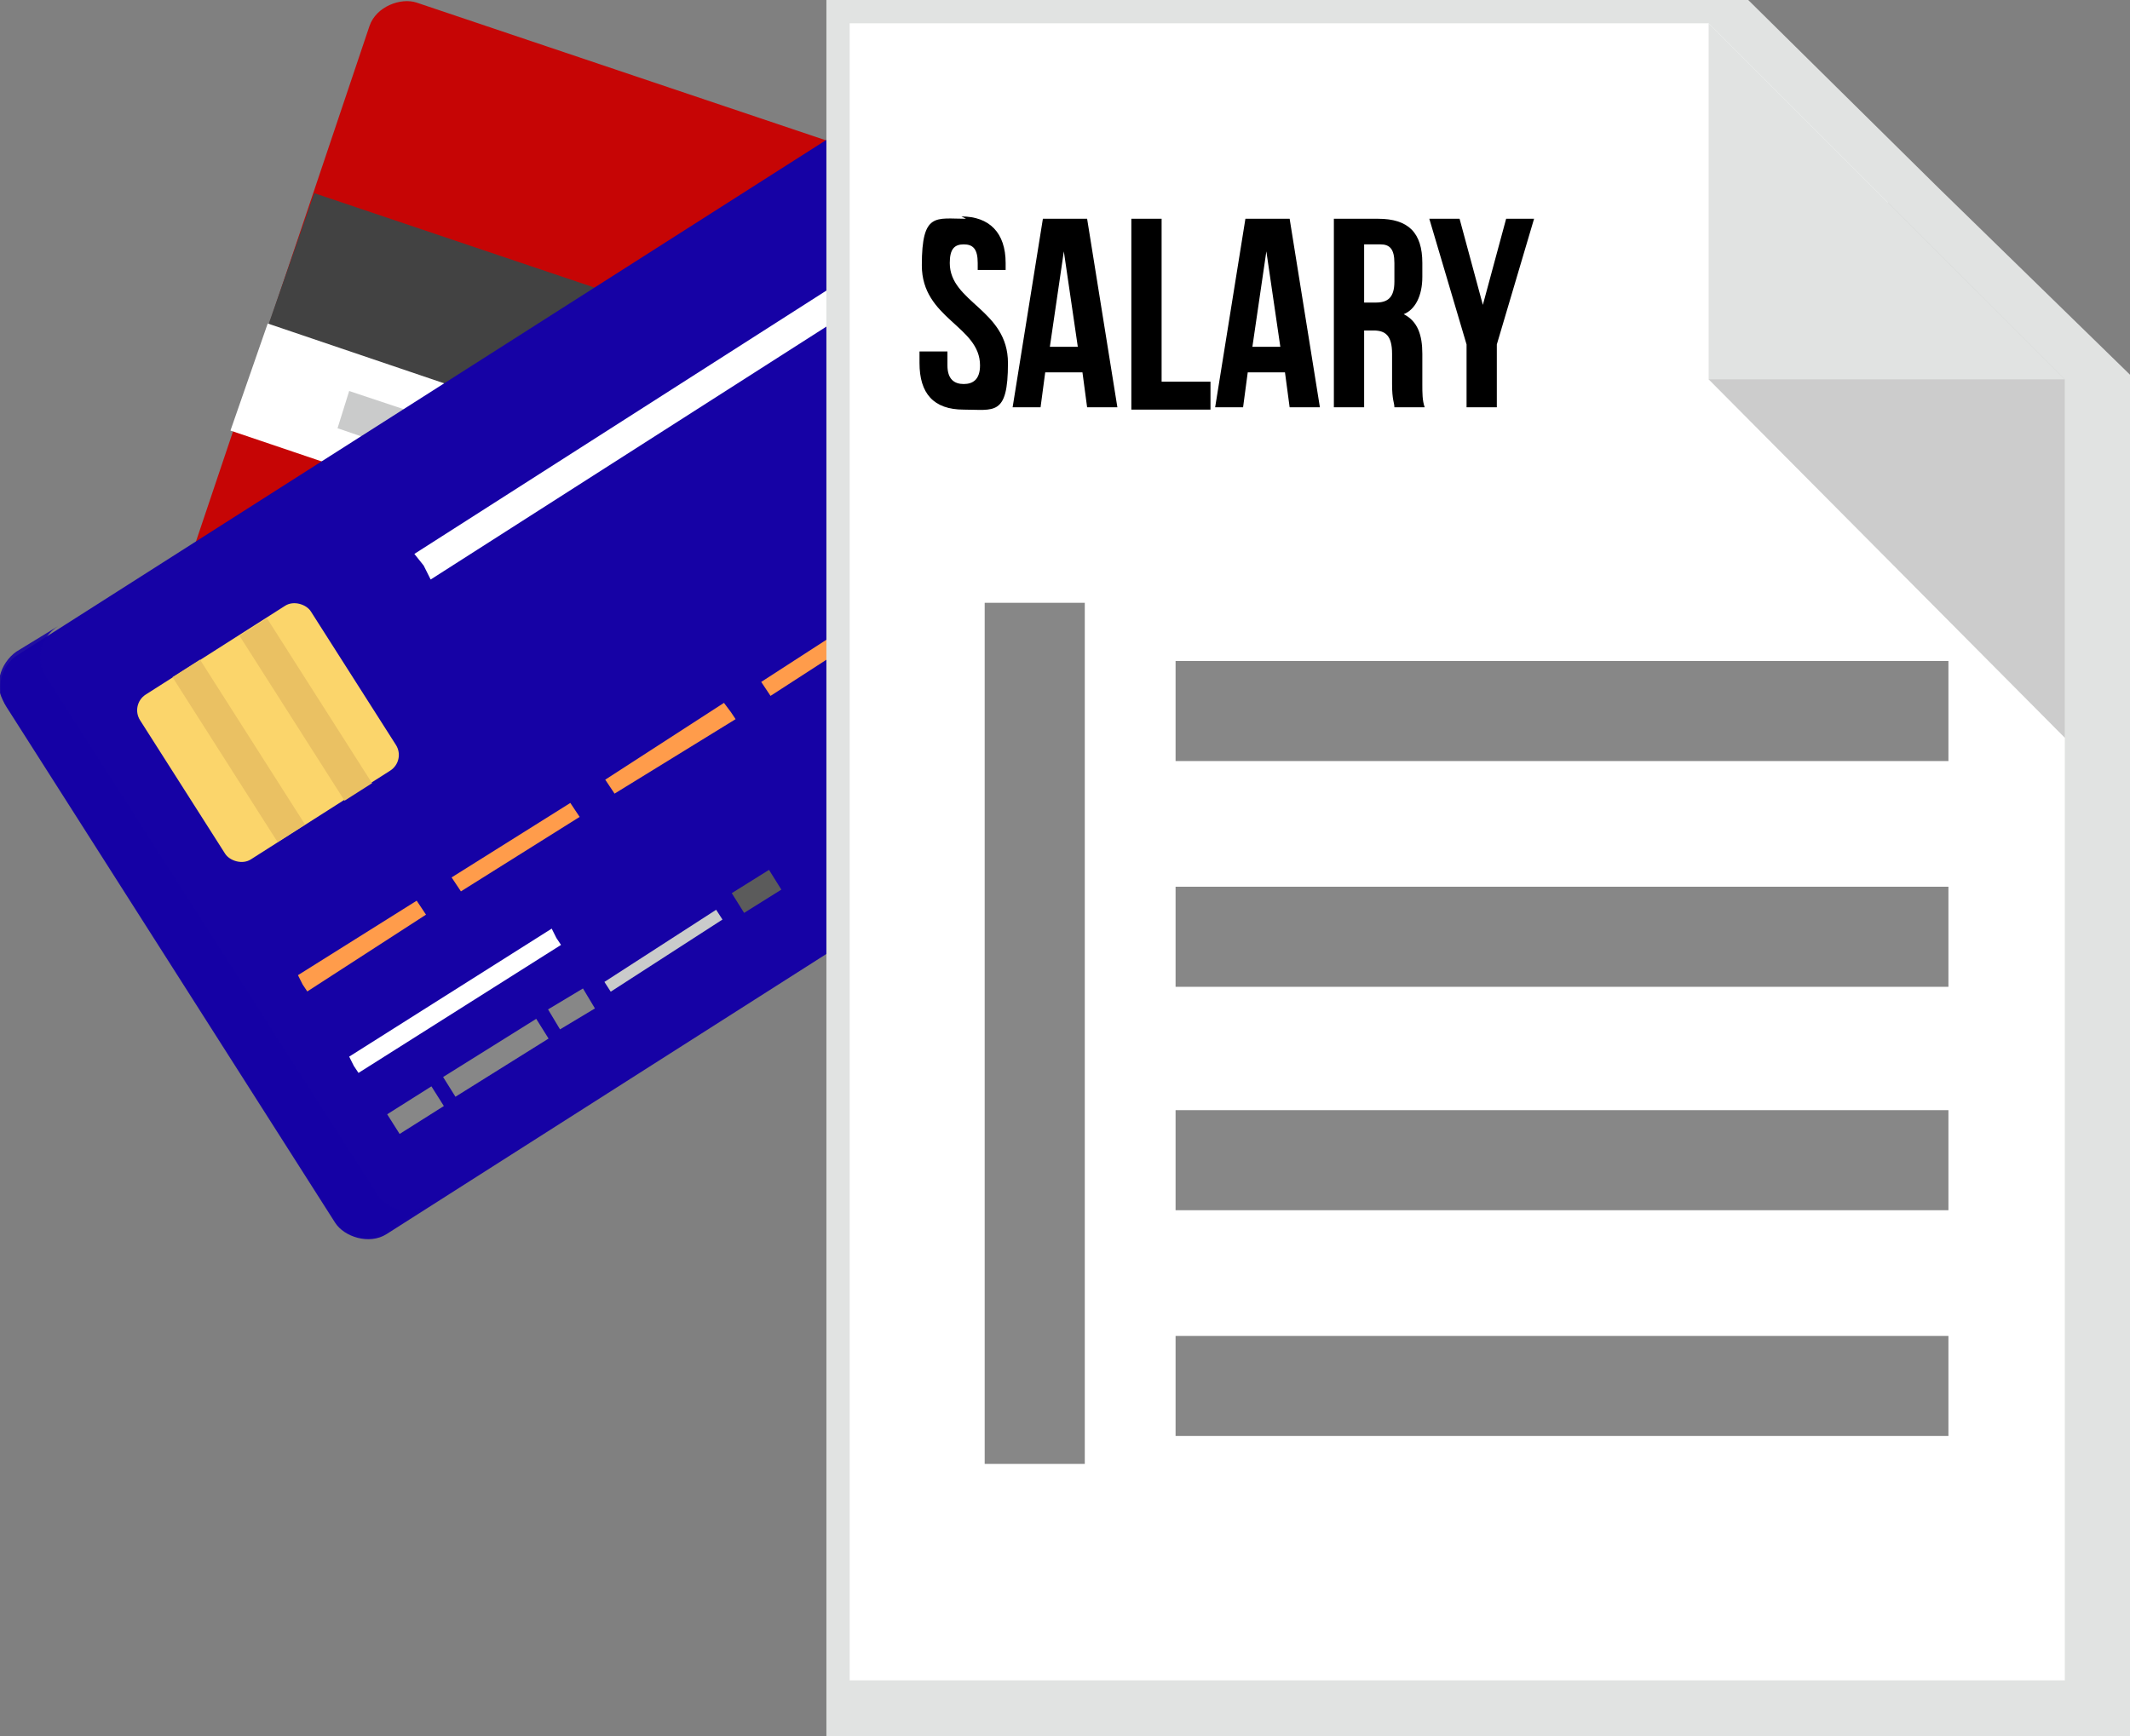 <?xml version="1.0" encoding="UTF-8"?>
<svg id="Layer_1" xmlns="http://www.w3.org/2000/svg" version="1.1" viewBox="0 0 91.5 74.6">
  <rect x="0" y="0" width="91.5" height="74.6" fill="#808080" stroke="none"/>
  <!-- Generator: Adobe Illustrator 29.4.0, SVG Export Plug-In . SVG Version: 2.1.0 Build 152)  -->
  <defs>
    <style>
      .st0 {
        fill: #eac163;
      }

      .st1 {
        stroke: #cacbcb;
        stroke-width: .5px;
      }

      .st1, .st2, .st3 {
        fill: none;
        stroke-miterlimit: 10;
      }

      .st4 {
        fill: #c60505;
      }

      .st5 {
        fill: #cacbcb;
      }

      .st6 {
        fill: #fbd56b;
      }

      .st7 {
        fill: #ff9c4b;
      }

      .st8, .st9, .st10 {
        isolation: isolate;
      }

      .st9 {
        opacity: .9;
      }

      .st9, .st11 {
        fill: #1602a5;
      }

      .st12 {
        fill: #fff;
      }

      .st2 {
        stroke: #878787;
      }

      .st13 {
        fill: #bbb;
      }

      .st10 {
        mix-blend-mode: overlay;
        opacity: .2;
      }

      .st14 {
        fill: #878787;
      }

      .st15 {
        fill: #f48100;
      }

      .st16 {
        fill: #424242;
      }

      .st3 {
        stroke: #5b5b5b;
      }

      .st17 {
        fill: #e1e3e2;
      }
    </style>
  </defs>
  <g class="st8">
    <g id="Layer_2">
      <g id="Layer_1-2">
        <g>
          <rect class="st4" x="20.1" y="-3.1" width="29.5" height="48.9" rx="1.6" ry="1.6" transform="translate(3.5 47.6) rotate(-71.4)"/>
          <polygon class="st16" points="57.6 30.5 11.2 14.9 13.5 8.3 59.8 23.9 57.6 30.5"/>
          <polygon class="st12" points="11.5 13.9 57.8 29.6 56.3 34.2 9.9 18.5 11.5 13.9"/>
          <polygon class="st5" points="25.6 22.2 14.5 18.4 15 16.8 26.1 20.5 25.6 22.2"/>
          <polygon class="st13" points="13.3 22.2 13.2 22.5 13 22.9 22.7 26.1 22.9 25.8 23 25.4 13.3 22.2"/>
        </g>
        <g>
          <rect class="st11" x="3.5" y="13.5" width="48.9" height="29.5" rx="1.6" ry="1.6" transform="translate(-10.8 19.5) rotate(-32.5)"/>
          <path class="st9" d="M.7,28c-.7.5-1,1.5-.5,2.2l14.2,22.2c.5.7,1.5,1,2.2.5l1.7-1.1c-.7.4-1.7.2-2.1-.5L2,29.1c-.5-.7-.3-1.7.5-2.2"/>
          <path class="st9" d="M57.4,25L43.2,2.8c-.5-.7-1.5-1-2.2-.5l-1.7,1.1c.7-.4,1.7-.2,2.1.5l14.2,22.2c.5.7.3,1.7-.5,2.2l-36.9,23.5h0l38.6-24.6c.7-.5,1-1.5.5-2.2h.1Z"/>
          <line class="st2" x1="18.8" y1="47.1" x2="16.9" y2="48.3"/>
          <line class="st2" x1="23.3" y1="44.2" x2="19.3" y2="46.7"/>
          <line class="st2" x1="25.3" y1="42.9" x2="23.8" y2="43.8"/>
          <line class="st1" x1="30.9" y1="39.3" x2="26.1" y2="42.4"/>
          <line class="st3" x1="33.3" y1="37.8" x2="31.7" y2="38.8"/>
          <rect class="st6" x="7.2" y="27.2" width="8.7" height="8.4" rx=".8" ry=".8" transform="translate(-15.1 11.2) rotate(-32.5)"/>
          <rect class="st0" x="9.5" y="28.1" width="1.4" height="8.4" transform="translate(-15.7 10.5) rotate(-32.5)"/>
          <rect class="st0" x="12.4" y="26.3" width="1.4" height="8.4" transform="translate(-14.3 11.8) rotate(-32.5)"/>
          <polygon class="st12" points="39.7 9.8 17.8 23.8 18.2 24.3 18.2 24.3 18.5 24.9 40.4 10.9 40 10.4 40 10.4 39.7 9.8"/>
          <polygon class="st7" points="12.8 41.9 13 42.3 13.2 42.6 18.3 39.3 18.1 39 17.9 38.7 12.8 41.9"/>
          <polygon class="st7" points="19.4 37.7 19.6 38 19.8 38.3 24.9 35.1 24.7 34.8 24.5 34.5 19.4 37.7"/>
          <polygon class="st7" points="26 33.5 26.2 33.8 26.4 34.1 31.6 30.9 31.4 30.6 31.1 30.2 26 33.5"/>
          <polygon class="st7" points="32.7 29.3 32.9 29.6 33.1 29.9 38.2 26.6 38 26.3 37.8 26 32.7 29.3"/>
          <polygon class="st12" points="15 45.4 15.2 45.8 15.4 46.1 24.1 40.6 23.9 40.3 23.7 39.9 15 45.4"/>
          <path class="st15" d="M44.2,24.2c1.1-.7,2.6-.4,3.3.7s.4,2.6-.7,3.3c-1.1.7-2.6.4-3.3-.7s-.4-2.6.7-3.3Z"/>
          <path class="st0" d="M47.2,24.1c1.1-.7,2.6-.4,3.3.7s.4,2.6-.7,3.3c-1.1.7-2.6.4-3.3-.7s-.4-2.6.7-3.3Z"/>
          <path class="st6" d="M47.9,25.2c.5-.3,1.2-.2,1.5.3s.2,1.2-.3,1.5-1.2.2-1.5-.3-.2-1.2.3-1.5Z"/>
        </g>
        <polygon class="st17" points="75.1 0 35.5 0 35.5 74.6 91.5 74.6 91.5 32.2 91.5 16.1 83.3 8.1 75.1 0"/>
        <polygon class="st12" points="73.4 1 36.5 1 36.5 72.2 88.7 72.2 88.7 16.3 73.4 1"/>
        <rect class="st14" x="50.5" y="28.4" width="33.2" height="4.3"/>
        <rect class="st14" x="50.5" y="38.1" width="33.2" height="4.3"/>
        <rect class="st14" x="50.5" y="47.7" width="33.2" height="4.3"/>
        <rect class="st14" x="50.5" y="57.4" width="33.2" height="4.3"/>
        <rect class="st14" x="42.3" y="25.9" width="4.3" height="37"/>
        <polygon class="st10" points="73.4 16.3 88.7 31.7 88.7 16.3 81.1 8.7 73.4 16.3"/>
        <polygon class="st17" points="73.4 16.3 88.7 16.3 73.4 1 73.4 16.3"/>
        <g class="st8">
          <g class="st8">
            <path d="M41.3,9.3c1.2,0,1.9.7,1.9,2v.3h-1.2v-.3c0-.6-.2-.8-.6-.8s-.6.2-.6.8c0,1.7,2.5,2,2.5,4.3s-.6,2-1.9,2-1.9-.7-1.9-2v-.5h1.2v.6c0,.6.3.8.7.8s.7-.2.7-.8c0-1.7-2.5-2-2.5-4.3s.6-2,1.9-2Z"/>
            <path d="M48,17.5h-1.3l-.2-1.5h-1.6l-.2,1.5h-1.2l1.3-8.1h1.9l1.3,8.1ZM45.1,14.9h1.2l-.6-4.1-.6,4.1Z"/>
            <path d="M48.6,9.4h1.3v7h2.1v1.2h-3.4v-8.1Z"/>
            <path d="M56.7,17.5h-1.3l-.2-1.5h-1.6l-.2,1.5h-1.2l1.3-8.1h1.9l1.3,8.1ZM53.8,14.9h1.2l-.6-4.1-.6,4.1Z"/>
            <path d="M59.9,17.5c0-.2-.1-.3-.1-1v-1.3c0-.8-.3-1-.8-1h-.4v3.3h-1.3v-8.1h1.9c1.3,0,1.9.6,1.9,1.9v.6c0,.8-.3,1.4-.8,1.6.6.3.8.9.8,1.7v1.3c0,.4,0,.7.1,1h-1.3ZM58.6,10.5v2.5h.5c.5,0,.8-.2.8-.9v-.8c0-.6-.2-.8-.6-.8h-.6Z"/>
            <path d="M63,14.8l-1.6-5.4h1.3l1,3.7,1-3.7h1.2l-1.6,5.4v2.7h-1.3v-2.7Z"/>
          </g>
        </g>
      </g>
    </g>
  </g>
</svg>